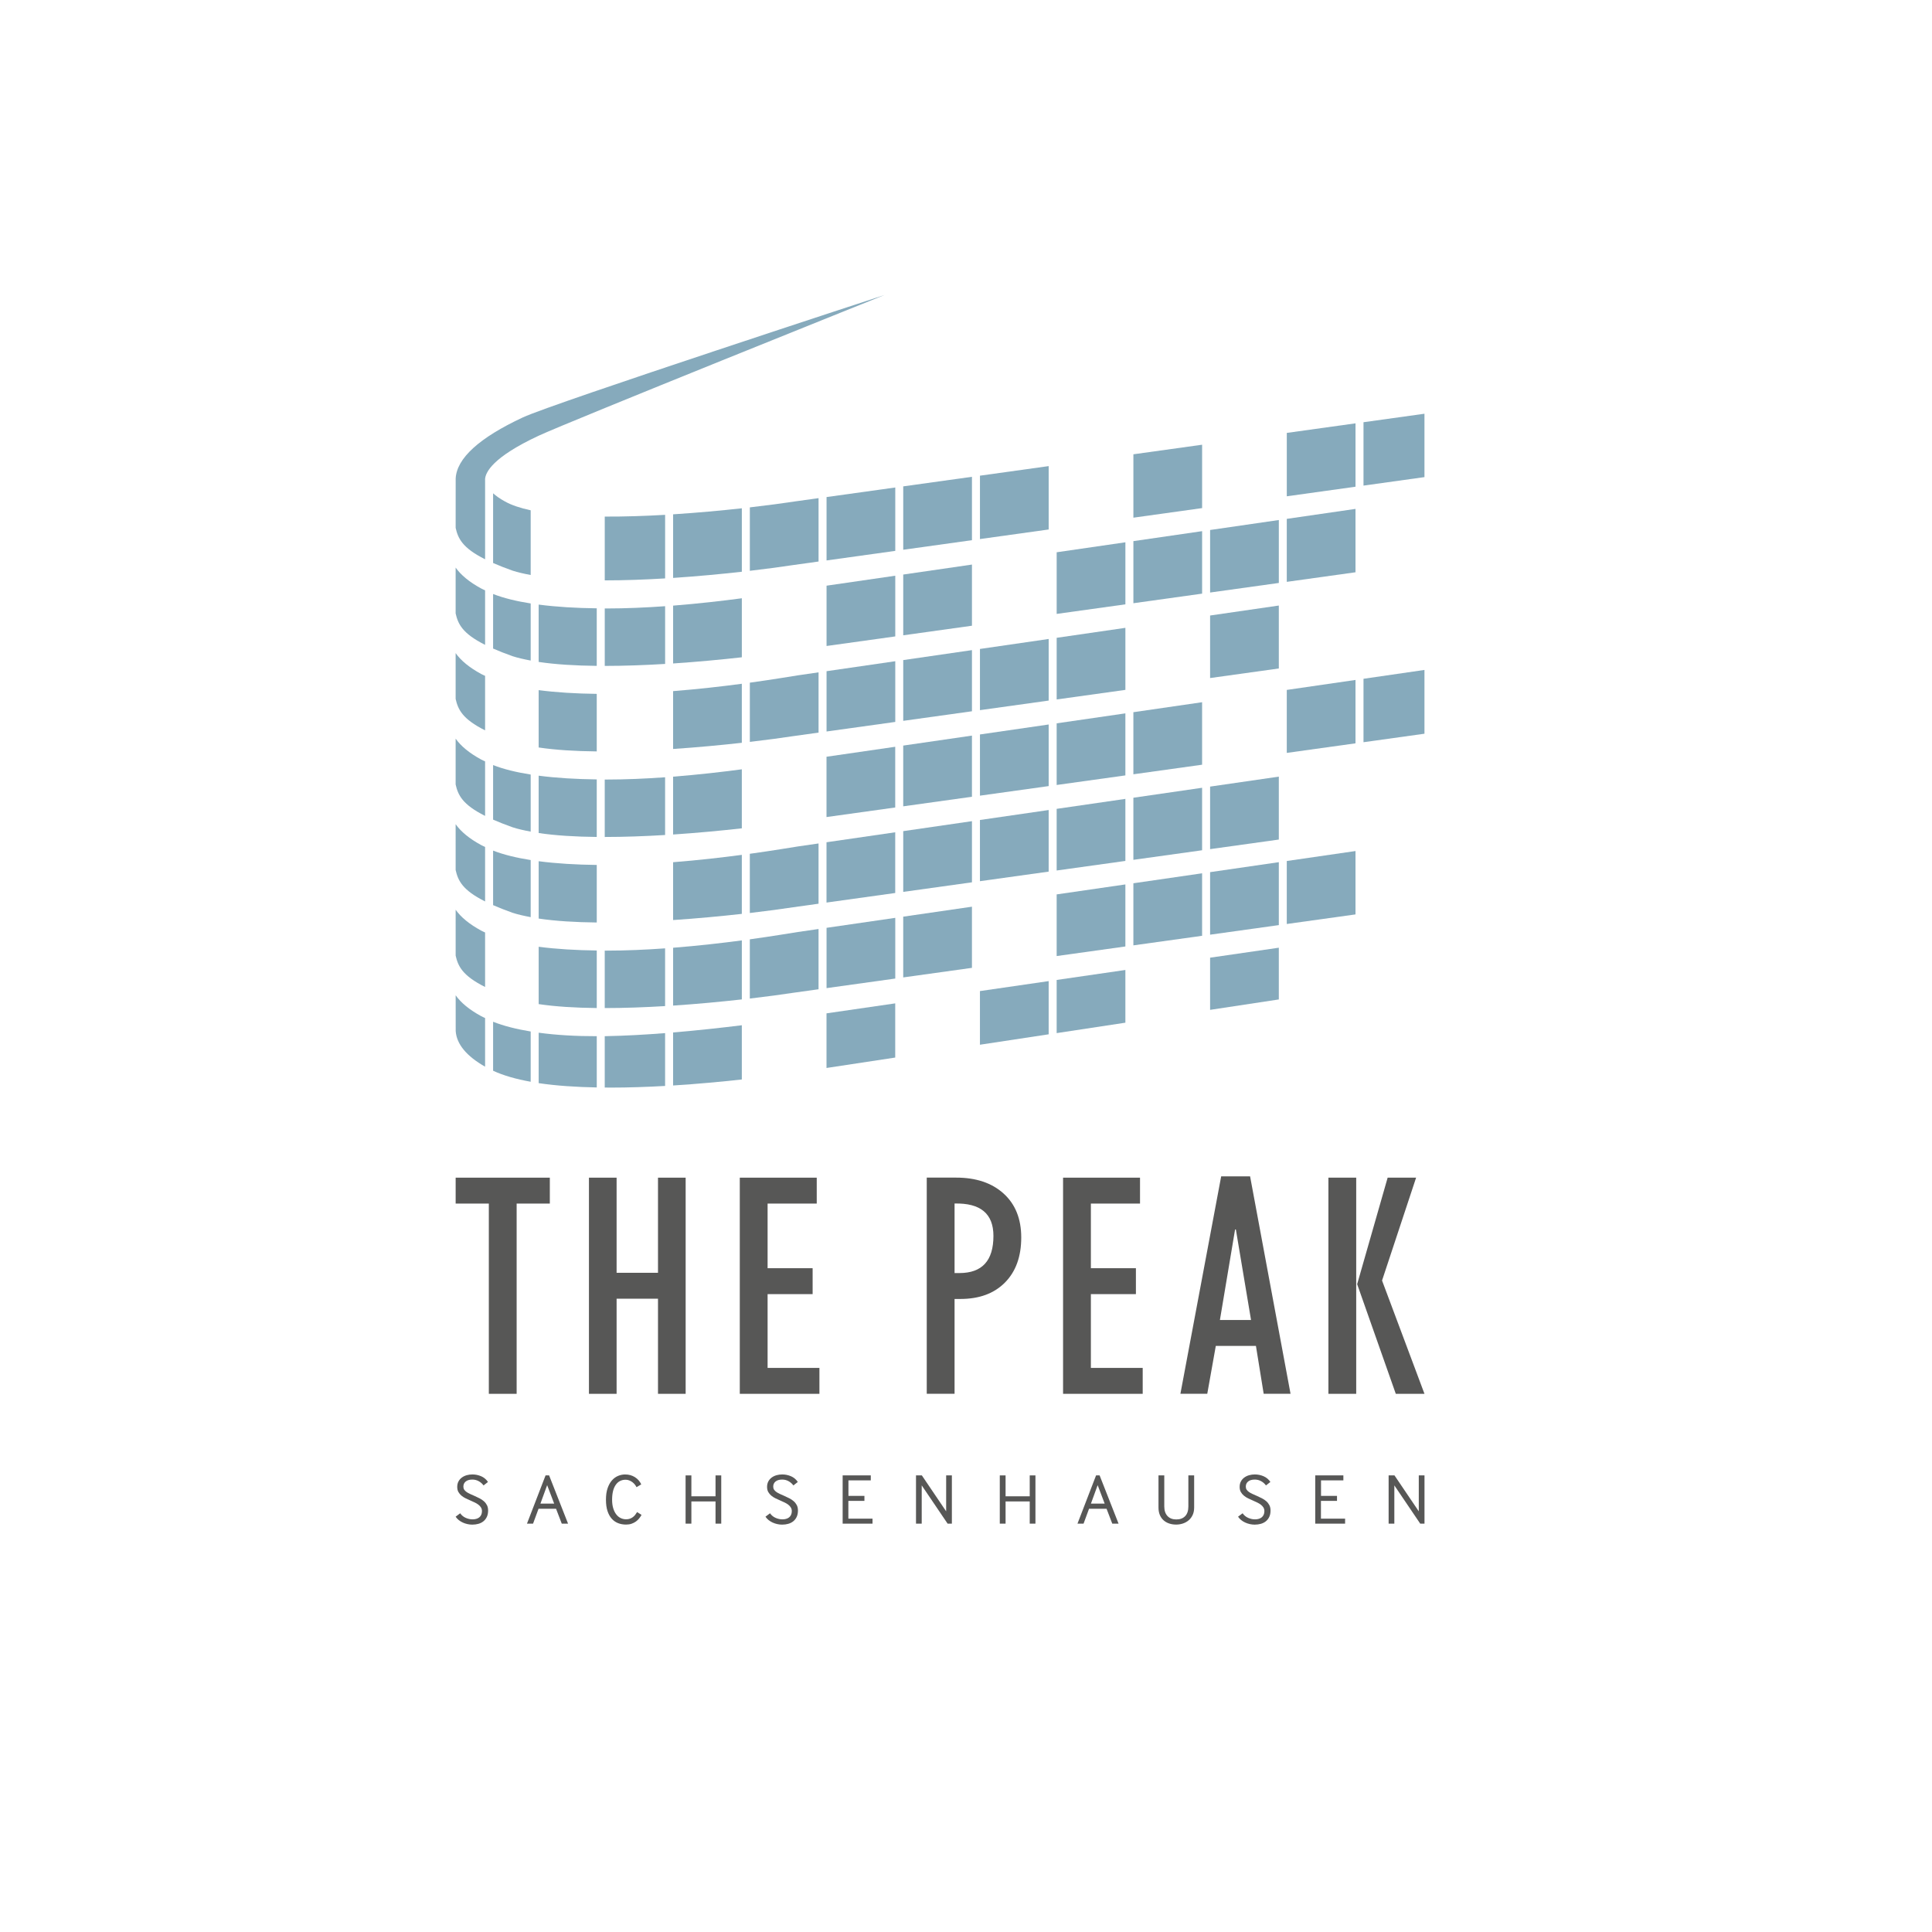 <svg width="374.02mm" height="374.02mm" version="1.1" viewBox="0 0 374.02 374.02" xml:space="preserve" xmlns="http://www.w3.org/2000/svg"><defs><filter id="cl" x="-.139" y="-.139" width="1.277" height="1.277" color-interpolation-filters="sRGB"><feGaussianBlur stdDeviation="16.234"/></filter><clipPath id="q"><path transform="translate(-352.56,-359.36)" d="M 0,595.28 H 841.89 V 0 H 0 Z"/></clipPath><clipPath id="f"><path transform="translate(-380.35,-349.36)" d="M 0,595.28 H 841.89 V 0 H 0 Z"/></clipPath><clipPath id="cf"><path transform="translate(-427.48,-355.82)" d="M 0,595.28 H 841.89 V 0 H 0 Z"/></clipPath><clipPath id="bu"><path transform="translate(-366.27,-307.39)" d="M 0,595.28 H 841.89 V 0 H 0 Z"/></clipPath><clipPath id="bj"><path transform="translate(-381.98,-296.98)" d="M 0,595.28 H 841.89 V 0 H 0 Z"/></clipPath><clipPath id="ay"><path transform="translate(-476.25,-292.54)" d="M 0,595.28 H 841.89 V 0 H 0 Z"/></clipPath><clipPath id="aq"><path transform="translate(-397.69,-311.47)" d="M 0,595.28 H 841.89 V 0 H 0 Z"/></clipPath><clipPath id="ap"><path transform="translate(-338.74,-307.59)" d="M 0,595.28 H 841.89 V 0 H 0 Z"/></clipPath><clipPath id="ao"><path transform="translate(-444.82,-300.79)" d="M 0,595.28 H 841.89 V 0 H 0 Z"/></clipPath><clipPath id="an"><path transform="translate(-460.54,-303.07)" d="M 0,595.28 H 841.89 V 0 H 0 Z"/></clipPath><clipPath id="am"><path transform="translate(-427.48,-315.79)" d="M 0,595.28 H 841.89 V 0 H 0 Z"/></clipPath><clipPath id="al"><path transform="translate(-413.4,-296.23)" d="M 0,595.28 H 841.89 V 0 H 0 Z"/></clipPath><clipPath id="ak"><path transform="translate(-366.27,-324.9)" d="M 0,595.28 H 841.89 V 0 H 0 Z"/></clipPath><clipPath id="aj"><path transform="translate(-366.27,-342.42)" d="M 0,595.28 H 841.89 V 0 H 0 Z"/></clipPath><clipPath id="ai"><path transform="translate(-396.06,-346.27)" d="M 0,595.28 H 841.89 V 0 H 0 Z"/></clipPath><clipPath id="ah"><path transform="translate(-411.77,-336.11)" d="M 0,595.28 H 841.89 V 0 H 0 Z"/></clipPath><clipPath id="ag"><path transform="translate(-443.19,-340.49)" d="M 0,595.28 H 841.89 V 0 H 0 Z"/></clipPath><clipPath id="af"><path transform="translate(-427.48,-338.3)" d="M 0,595.28 H 841.89 V 0 H 0 Z"/></clipPath><clipPath id="ae"><path transform="translate(-337.1,-262.42)" d="M 0,595.28 H 841.89 V 0 H 0 Z"/></clipPath><clipPath id="ad"><path transform="translate(-327.77,-363.07)" d="M 0,595.28 H 841.89 V 0 H 0 Z"/></clipPath><clipPath id="ac"><path transform="translate(-337.1,-379.46)" d="M 0,595.28 H 841.89 V 0 H 0 Z"/></clipPath><clipPath id="ab"><path transform="translate(-458.9,-342.68)" d="M 0,595.28 H 841.89 V 0 H 0 Z"/></clipPath><clipPath id="aa"><path transform="translate(-366.27,-261.65)" d="M 0,595.28 H 841.89 V 0 H 0 Z"/></clipPath><clipPath id="z"><path transform="translate(-380.35,-291.37)" d="M 0,595.28 H 841.89 V 0 H 0 Z"/></clipPath><clipPath id="y"><path transform="translate(-444.82,-318.31)" d="M 0,595.28 H 841.89 V 0 H 0 Z"/></clipPath><clipPath id="x"><path transform="translate(-413.4,-331.27)" d="M 0,595.28 H 841.89 V 0 H 0 Z"/></clipPath><clipPath id="w"><path transform="translate(-397.69,-328.99)" d="M 0,595.28 H 841.89 V 0 H 0 Z"/></clipPath><clipPath id="v"><path transform="translate(-443.19,-335.59)" d="M 0,595.28 H 841.89 V 0 H 0 Z"/></clipPath><clipPath id="u"><path transform="translate(-350.64,-324.34)" d="M 0,595.28 H 841.89 V 0 H 0 Z"/></clipPath><clipPath id="t"><path transform="translate(-460.54,-325.39)" d="M 0,595.28 H 841.89 V 0 H 0 Z"/></clipPath><clipPath id="s"><path transform="translate(-429.11,-316.03)" d="M 0,595.28 H 841.89 V 0 H 0 Z"/></clipPath><clipPath id="r"><path transform="translate(-444.82,-323.2)" d="M 0,595.28 H 841.89 V 0 H 0 Z"/></clipPath><clipPath id="p"><path transform="translate(-352.27,-312.55)" d="M 0,595.28 H 841.89 V 0 H 0 Z"/></clipPath><clipPath id="o"><path transform="translate(-460.54,-307.87)" d="M 0,595.28 H 841.89 V 0 H 0 Z"/></clipPath><clipPath id="n"><path transform="translate(-411.77,-353.63)" d="M 0,595.28 H 841.89 V 0 H 0 Z"/></clipPath><clipPath id="m"><path transform="translate(-337.1,-325.34)" d="M 0,595.28 H 841.89 V 0 H 0 Z"/></clipPath><clipPath id="l"><path transform="translate(-327.76,-385.81)" d="M 0,595.28 H 841.89 V 0 H 0 Z"/></clipPath><clipPath id="k"><path transform="translate(-507.67,-397.5)" d="M 0,595.28 H 841.89 V 0 H 0 Z"/></clipPath><clipPath id="j"><path transform="translate(-337.1,-360.38)" d="M 0,595.28 H 841.89 V 0 H 0 Z"/></clipPath><clipPath id="i"><path transform="translate(-352.27,-277.51)" d="M 0,595.28 H 841.89 V 0 H 0 Z"/></clipPath><clipPath id="h"><path transform="translate(-338.74,-290.07)" d="M 0,595.28 H 841.89 V 0 H 0 Z"/></clipPath><clipPath id="g"><path transform="translate(-381.98,-279.47)" d="M 0,595.28 H 841.89 V 0 H 0 Z"/></clipPath><clipPath id="e"><path transform="translate(-337.1,-307.82)" d="M 0,595.28 H 841.89 V 0 H 0 Z"/></clipPath><clipPath id="d"><path transform="translate(-338.74,-262.14)" d="M 0,595.28 H 841.89 V 0 H 0 Z"/></clipPath><clipPath id="c"><path transform="translate(-327.77,-292.99)" d="M 0,595.28 H 841.89 V 0 H 0 Z"/></clipPath><clipPath id="b"><path transform="translate(-327.77,-275.47)" d="M 0,595.28 H 841.89 V 0 H 0 Z"/></clipPath><clipPath id="a"><path transform="translate(-327.77,-310.51)" d="M 0,595.28 H 841.89 V 0 H 0 Z"/></clipPath><clipPath id="ck"><path transform="translate(-327.77,-345.55)" d="M 0,595.28 H 841.89 V 0 H 0 Z"/></clipPath><clipPath id="cj"><path transform="translate(-327.77,-328.03)" d="M 0,595.28 H 841.89 V 0 H 0 Z"/></clipPath><clipPath id="ci"><path transform="translate(-507.67,-344.95)" d="M 0,595.28 H 841.89 V 0 H 0 Z"/></clipPath><clipPath id="ch"><path transform="translate(-352.27,-271.76)" d="M 0,595.28 H 841.89 V 0 H 0 Z"/></clipPath><clipPath id="cg"><path transform="translate(-350.64,-341.86)" d="M 0,595.28 H 841.89 V 0 H 0 Z"/></clipPath><clipPath id="ce"><path transform="translate(-427.48,-373.34)" d="M 0,595.28 H 841.89 V 0 H 0 Z"/></clipPath><clipPath id="cd"><path transform="translate(-443.19,-375.53)" d="M 0,595.28 H 841.89 V 0 H 0 Z"/></clipPath><clipPath id="cc"><path transform="translate(-474.61,-379.91)" d="M 0,595.28 H 841.89 V 0 H 0 Z"/></clipPath><clipPath id="cb"><path transform="translate(-506.04,-384.29)" d="M 0,595.28 H 841.89 V 0 H 0 Z"/></clipPath><clipPath id="ca"><path transform="translate(-380.35,-366.88)" d="M 0,595.28 H 841.89 V 0 H 0 Z"/></clipPath><clipPath id="bz"><path transform="translate(-411.77,-371.15)" d="M 0,595.28 H 841.89 V 0 H 0 Z"/></clipPath><clipPath id="by"><path transform="translate(-350.64,-359.38)" d="M 0,595.28 H 841.89 V 0 H 0 Z"/></clipPath><clipPath id="bx"><path transform="translate(-364.64,-365.51)" d="M 0,595.28 H 841.89 V 0 H 0 Z"/></clipPath><clipPath id="bw"><path transform="translate(-396.06,-381.95)" d="M 0,595.28 H 841.89 V 0 H 0 Z"/></clipPath><clipPath id="bv"><path transform="translate(-491.96,-364.81)" d="M 0,595.28 H 841.89 V 0 H 0 Z"/></clipPath><clipPath id="bt"><path transform="translate(-491.96,-329.77)" d="M 0,595.28 H 841.89 V 0 H 0 Z"/></clipPath><clipPath id="bs"><path transform="translate(-444.82,-283.27)" d="M 0,595.28 H 841.89 V 0 H 0 Z"/></clipPath><clipPath id="br"><path transform="translate(-429.11,-280.99)" d="M 0,595.28 H 841.89 V 0 H 0 Z"/></clipPath><clipPath id="bq"><path transform="translate(-397.69,-276.43)" d="M 0,595.28 H 841.89 V 0 H 0 Z"/></clipPath><clipPath id="bp"><path transform="translate(-476.25,-287.84)" d="M 0,595.28 H 841.89 V 0 H 0 Z"/></clipPath><clipPath id="bo"><path transform="translate(-411.77,-295.99)" d="M 0,595.28 H 841.89 V 0 H 0 Z"/></clipPath><clipPath id="bn"><path transform="translate(-491.96,-294.73)" d="M 0,595.28 H 841.89 V 0 H 0 Z"/></clipPath><clipPath id="bm"><path transform="translate(-322.67,-174.04)" d="M 0,595.28 H 841.89 V 0 H 0 Z"/></clipPath><clipPath id="bl"><path transform="translate(-339.1,-176.02)" d="M 0,595.28 H 841.89 V 0 H 0 Z"/></clipPath><clipPath id="bk"><path transform="translate(-359.81,-173.71)" d="M 0,595.28 H 841.89 V 0 H 0 Z"/></clipPath><clipPath id="bi"><path transform="translate(-368.83,-171.92)" d="M 0,595.28 H 841.89 V 0 H 0 Z"/></clipPath><clipPath id="bh"><path transform="translate(-386.12,-174.04)" d="M 0,595.28 H 841.89 V 0 H 0 Z"/></clipPath><clipPath id="bg"><path transform="translate(-401,-171.92)" d="M 0,595.28 H 841.89 V 0 H 0 Z"/></clipPath><clipPath id="bf"><path transform="translate(-416.02,-171.92)" d="M 0,595.28 H 841.89 V 0 H 0 Z"/></clipPath><clipPath id="be"><path transform="translate(-433.17,-171.92)" d="M 0,595.28 H 841.89 V 0 H 0 Z"/></clipPath><clipPath id="bd"><path transform="translate(-451.84,-176.02)" d="M 0,595.28 H 841.89 V 0 H 0 Z"/></clipPath><clipPath id="bc"><path transform="translate(-466.87,-175.45)" d="M 0,595.28 H 841.89 V 0 H 0 Z"/></clipPath><clipPath id="bb"><path transform="translate(-482.91,-174.04)" d="M 0,595.28 H 841.89 V 0 H 0 Z"/></clipPath><clipPath id="ba"><path transform="translate(-497.79,-171.92)" d="M 0,595.28 H 841.89 V 0 H 0 Z"/></clipPath><clipPath id="az"><path transform="translate(-512.81,-171.92)" d="M 0,595.28 H 841.89 V 0 H 0 Z"/></clipPath><clipPath id="ax"><path transform="translate(-328.53,-198.51)" d="M 0,595.28 H 841.89 V 0 H 0 Z"/></clipPath><clipPath id="aw"><path transform="translate(-349.03,-198.51)" d="M 0,595.28 H 841.89 V 0 H 0 Z"/></clipPath><clipPath id="av"><path transform="translate(-379.93,-198.51)" d="M 0,595.28 H 841.89 V 0 H 0 Z"/></clipPath><clipPath id="au"><path transform="translate(-423.92,-223.24)" d="M 0,595.28 H 841.89 V 0 H 0 Z"/></clipPath><clipPath id="at"><path transform="translate(-446.14,-198.51)" d="M 0,595.28 H 841.89 V 0 H 0 Z"/></clipPath><clipPath id="as"><path transform="translate(-478.26,-213.63)" d="M 0,595.28 H 841.89 V 0 H 0 Z"/></clipPath><clipPath id="ar"><path transform="translate(-514.28,-198.51)" d="M 0,595.28 H 841.89 V 0 H 0 Z"/></clipPath></defs><g transform="translate(24.115 331.21)"><g transform="matrix(.926 0 0 .926 -457.44 -16.553)"><circle transform="matrix(1.126,0,0,1.126,-84.497,114.97)" cx="670.1" cy="-224.54" r="140.43" fill="#fff" filter="url(#cl)" stroke-width=".021" style="mix-blend-mode:normal"/><g transform="matrix(2.889,0,0,2.889,99.481,-465.69)"><g transform="matrix(.265 0 0 .265 46.837 4.246)"><g fill="#86aabc"><path transform="matrix(1.333,0,0,-1.333,653.77,307.6)" d="m0 0-14.078-1.962v12.812l14.078 2.043z"/><path transform="matrix(1.333,0,0,-1.333,632.82,310.52)" d="m0 0-14.078-1.962v12.72l14.078 2.044z"/><path transform="matrix(1.333,0,0,-1.333,611.87,313.44)" d="m0 0-14.078-1.962v12.629l14.078 2.044z"/><path transform="matrix(1.333,0,0,-1.333,635,333.57)" d="m0 0v12.812l14.078 2.043v-12.893z"/><path transform="matrix(1.333,0,0,-1.333,635,380.29)" d="m0 0v12.812l14.078 2.043v-12.893z"/><path transform="matrix(1.333,0,0,-1.333,470.09,314.57)" d="m0 0c4.02 0 8.11 0.184 12.071 0.466v-11.827c-4.156-0.251-8.347-0.403-12.367-0.405v11.77c0.1 0 0.197-4e-3 0.296-4e-3" clip-path="url(#q)"/><path transform="matrix(1.333,0,0,-1.333,507.13,327.9)" d="m0 0c-4.278-0.478-9.096-0.935-14.078-1.266v11.85c5.136 0.404 9.986 0.962 14.078 1.506z" clip-path="url(#f)"/><path transform="matrix(1.333,0,0,-1.333,569.97,319.28)" d="m0 0-14.078-1.962v12.446l14.078 2.044z" clip-path="url(#cf)"/><path transform="matrix(1.333,0,0,-1.333,488.36,383.86)" d="m0 0c5.136 0.404 9.986 0.962 14.078 1.507v-12.091c-4.278-0.478-9.096-0.934-14.078-1.266z" clip-path="url(#bu)"/><path transform="matrix(1.333,0,0,-1.333,509.31,397.73)" d="m0 0v12.13c4.969 0.69 8.597 1.313 9.839 1.503l4.239 0.615v-12.345l-5.185-0.723c-2.329-0.356-5.387-0.771-8.893-1.18" clip-path="url(#bj)"/><path transform="matrix(1.333,0,0,-1.333,635,403.65)" d="m0 0v12.812l14.078 2.043v-12.893z" clip-path="url(#ay)"/><path transform="matrix(1.333,0,0,-1.333,530.25,378.41)" d="m0 0 14.078 2.044v-12.437l-14.078-1.962z" clip-path="url(#aq)"/><path transform="matrix(1.333,0,0,-1.333,451.65,383.59)" d="m0 0c3.663-0.481 7.707-0.712 11.9-0.764v-11.789c-4.357 0.045-8.429 0.288-11.9 0.807z" clip-path="url(#ap)"/><path transform="matrix(1.333,0,0,-1.333,593.1,392.65)" d="m0 0 14.078 2.044v-12.711l-14.078-1.962z" clip-path="url(#ao)"/><path transform="matrix(1.333,0,0,-1.333,614.05,389.61)" d="m0 0 14.078 2.044v-12.803l-14.078-1.961z" clip-path="url(#an)"/><path transform="matrix(1.333,0,0,-1.333,569.97,372.65)" d="m0 0v-12.528l-14.078-1.962v12.446z" clip-path="url(#am)"/><path transform="matrix(1.333,0,0,-1.333,551.2,398.73)" d="m0 0 14.078 2.044v-12.529l-14.078-1.961z" clip-path="url(#al)"/><path transform="matrix(1.333,0,0,-1.333,488.36,360.5)" d="m0 0c5.136 0.404 9.986 0.962 14.078 1.507v-12.091c-4.278-0.478-9.096-0.934-14.078-1.266z" clip-path="url(#ak)"/><path transform="matrix(1.333,0,0,-1.333,488.36,337.14)" d="m0 0c5.136 0.404 9.986 0.962 14.078 1.507v-12.091c-4.278-0.478-9.096-0.934-14.078-1.266z" clip-path="url(#aj)"/><path transform="matrix(1.333,0,0,-1.333,528.08,332.01)" d="m0 0v-12.346l-5.185-0.722c-2.329-0.356-5.387-0.771-8.893-1.18v12.13c4.969 0.689 8.597 1.313 9.839 1.503z" clip-path="url(#ai)"/><path transform="matrix(1.333,0,0,-1.333,549.03,345.55)" d="m0 0-14.078-1.962v12.355l14.078 2.044z" clip-path="url(#ah)"/><path transform="matrix(1.333,0,0,-1.333,590.92,339.72)" d="m0 0-14.078-1.962v12.538l14.078 2.044z" clip-path="url(#ag)"/><path transform="matrix(1.333,0,0,-1.333,569.97,342.64)" d="m0 0-14.078-1.962v12.447l14.078 2.043z" clip-path="url(#af)"/><path transform="matrix(1.333,0,0,-1.333,449.47,443.81)" d="m0 0c-2.973 0.531-5.584 1.271-7.7 2.258v10.033c2.181-0.866 4.801-1.52 7.7-1.996z" clip-path="url(#ae)"/><path transform="matrix(1.333,0,0,-1.333,437.02,309.62)" d="m0 0v-11.165c-4.678 2.338-5.552 4.3-6.036 6.447 0 3.331 1e-3 6.486 1e-3 9.381 1.071-1.525 2.8-2.955 5.207-4.266 0.251-0.144 0.558-0.262 0.828-0.397" clip-path="url(#ad)"/><path transform="matrix(1.333,0,0,-1.333,449.47,287.76)" d="m0 0v-13.255c-1.349 0.253-2.626 0.537-3.723 0.895-1.532 0.543-2.834 1.061-3.977 1.563v14.278c0.628-0.549 1.378-1.096 2.377-1.641 1.357-0.777 3.182-1.376 5.323-1.84" clip-path="url(#ac)"/><path transform="matrix(1.333,0,0,-1.333,611.87,336.8)" d="m0 0-14.078-1.962v12.629l14.078 2.044z" clip-path="url(#ab)"/><path transform="matrix(1.333,0,0,-1.333,488.36,444.83)" d="m 0,0 v 10.864 c 5.065,0.424 9.938,0.963 14.078,1.476 V 1.232 C 9.939,0.776 5.097,0.319 0,0" clip-path="url(#aa)"/><path transform="matrix(1.333,0,0,-1.333,507.13,405.21)" d="m0 0v-12.09c-4.278-0.479-9.096-0.935-14.078-1.267v11.85c5.136 0.405 9.986 0.962 14.078 1.507" clip-path="url(#z)"/><path transform="matrix(1.333,0,0,-1.333,593.1,369.29)" d="m0 0 14.078 2.044v-12.711l-14.078-1.962z" clip-path="url(#y)"/><path transform="matrix(1.333,0,0,-1.333,551.2,352.01)" d="m0 0 14.078 2.044v-12.528l-14.078-1.962z" clip-path="url(#x)"/><path transform="matrix(1.333,0,0,-1.333,530.25,355.06)" d="m0 0 14.078 2.044v-12.437l-14.078-1.962z" clip-path="url(#w)"/><path transform="matrix(1.333,0,0,-1.333,590.92,346.25)" d="m0 0v-12.619l-14.078-1.962v12.537z" clip-path="url(#v)"/><path transform="matrix(1.333,0,0,-1.333,467.51,361.25)" d="m0 0v-11.789c-4.357 0.045-8.429 0.288-11.9 0.807v11.746c3.663-0.481 7.707-0.711 11.9-0.764" clip-path="url(#u)"/><path transform="matrix(1.333,0,0,-1.333,614.05,359.85)" d="m0 0v12.72l14.078 2.044v-12.802z" clip-path="url(#t)"/><path transform="matrix(1.333,0,0,-1.333,572.15,372.33)" d="m0 0 14.078 2.044v-12.62l-14.078-1.961z" clip-path="url(#s)"/><path transform="matrix(1.333,0,0,-1.333,593.1,362.77)" d="m0 0v12.629l14.078 2.043v-12.71z" clip-path="url(#r)"/><path transform="matrix(1.333,0,0,-1.333,469.69,376.97)" d="m0 0v11.77c0.1 0 0.197-4e-3 0.296-4e-3 4.02 0 8.11 0.184 12.071 0.466v-11.827c-4.156-0.251-8.347-0.403-12.367-0.405" clip-path="url(#p)"/><path transform="matrix(1.333,0,0,-1.333,614.05,383.21)" d="m0 0v12.72l14.078 2.044v-12.802z" clip-path="url(#o)"/><path transform="matrix(1.333,0,0,-1.333,549.03,322.2)" d="m0 0-14.078-1.962v12.355l14.078 2.044z" clip-path="url(#n)"/><path transform="matrix(1.333,0,0,-1.333,449.47,359.92)" d="m0 0v-11.695c-1.349 0.253-2.626 0.537-3.723 0.895-1.532 0.544-2.834 1.062-3.977 1.563v11.174c2.181-0.851 4.801-1.479 7.7-1.937" clip-path="url(#m)"/><path transform="matrix(1.333,0,0,-1.333,437.01,279.3)" d="m0 0c-1e-3 -0.016 0.01-0.032 9e-3 -0.048v-16.335c-4.672 2.334-5.55 4.294-6.034 6.438 1e-3 6.216 3e-3 10.064 5e-3 10.107 0.203 4.141 4.833 8.353 13.761 12.52 6.301 2.94 74.101 25.079 74.101 25.079-0.647-0.259-64.749-25.978-70.883-28.841-9.368-4.372-10.887-7.465-10.959-8.92" clip-path="url(#l)"/><path transform="matrix(1.333,0,0,-1.333,676.89,263.71)" d="m0 0 11.894 1.657 0.595 0.083v-12.984l-12.489-1.741z" clip-path="url(#k)"/><path transform="matrix(1.333,0,0,-1.333,449.47,313.2)" d="m0 0v-11.695c-1.349 0.253-2.626 0.537-3.723 0.895-1.532 0.544-2.834 1.062-3.977 1.563v11.174c2.181-0.851 4.801-1.479 7.7-1.937" clip-path="url(#j)"/><path transform="matrix(1.333,0,0,-1.333,469.69,423.69)" d="m0 0v11.77c0.1 0 0.197-4e-3 0.296-4e-3 4.02 0 8.11 0.184 12.071 0.466v-11.827c-4.156-0.251-8.347-0.403-12.367-0.405" clip-path="url(#i)"/><path transform="matrix(1.333,0,0,-1.333,451.65,406.95)" d="m0 0c3.663-0.481 7.707-0.712 11.9-0.764v-11.789c-4.357 0.045-8.429 0.288-11.9 0.807z" clip-path="url(#h)"/><path transform="matrix(1.333,0,0,-1.333,509.31,421.09)" d="m0 0v12.131c4.969 0.689 8.597 1.312 9.839 1.502l4.239 0.615v-12.345l-5.185-0.723c-2.329-0.356-5.387-0.771-8.893-1.18" clip-path="url(#g)"/><path transform="matrix(1.333,0,0,-1.333,449.47,383.27)" d="m0 0v-11.695c-1.349 0.253-2.626 0.537-3.723 0.895-1.532 0.544-2.834 1.062-3.977 1.563v11.174c2.181-0.851 4.801-1.479 7.7-1.937" clip-path="url(#e)"/><path transform="matrix(1.333,0,0,-1.333,451.65,444.19)" d="m0 0v10.333c3.663-0.499 7.707-0.724 11.9-0.716v-10.5c-4.219 0.08-8.276 0.345-11.9 0.883" clip-path="url(#d)"/><path transform="matrix(1.333,0,0,-1.333,437.02,403.05)" d="m0 0v-11.165c-4.663 2.33-5.547 4.287-6.031 6.426-1e-3 2.858-2e-3 6.01-2e-3 9.399 1.071-1.524 2.8-2.952 5.205-4.263 0.251-0.144 0.558-0.262 0.828-0.397" clip-path="url(#c)"/><path transform="matrix(1.333,0,0,-1.333,437.02,426.41)" d="m0 0v-9.966c-3.792 2.153-5.839 4.609-6.022 7.296-3e-3 0.036-5e-3 2.763-7e-3 7.327 1.072-1.521 2.798-2.948 5.201-4.257 0.251-0.144 0.558-0.264 0.828-0.4" clip-path="url(#b)"/><path transform="matrix(1.333,0,0,-1.333,437.02,379.69)" d="m0 0v-11.165c-4.673 2.335-5.55 4.295-6.034 6.439-1e-3 3.038-1e-3 6.175-1e-3 9.389 1.071-1.525 2.8-2.955 5.207-4.266 0.251-0.144 0.558-0.262 0.828-0.397" clip-path="url(#a)"/><path transform="matrix(1.333,0,0,-1.333,437.02,332.97)" d="m0 0v-11.165c-4.679 2.339-5.552 4.301-6.036 6.448v9.381c1.07-1.525 2.8-2.955 5.208-4.267 0.251-0.144 0.558-0.262 0.828-0.397" clip-path="url(#ck)"/><path transform="matrix(1.333,0,0,-1.333,437.02,356.33)" d="m0 0v-11.165c-4.678 2.337-5.552 4.299-6.036 6.446v9.383c1.071-1.525 2.8-2.955 5.208-4.267 0.251-0.144 0.558-0.262 0.828-0.397" clip-path="url(#cj)"/><path transform="matrix(1.333,0,0,-1.333,676.89,333.77)" d="m0 0 12.489 1.813v-13.067l-12.489-1.74z" clip-path="url(#ci)"/><path transform="matrix(1.333,0,0,-1.333,469.69,431.36)" d="m0 0c0.1 2e-3 0.197-1e-3 0.296 1e-3 3.913 0.074 8.029 0.307 12.071 0.623v-10.823c-3.684-0.206-7.46-0.34-11.165-0.34-0.404 0-0.8 0.012-1.202 0.015z" clip-path="url(#ch)"/><path transform="matrix(1.333,0,0,-1.333,467.51,337.89)" d="m0 0v-11.789c-4.357 0.045-8.429 0.288-11.9 0.807v11.746c3.663-0.481 7.707-0.711 11.9-0.764" clip-path="url(#cg)"/><path transform="matrix(1.333,0,0,-1.333,569.97,295.92)" d="m0 0-14.078-1.962v12.985l14.078 1.961z" clip-path="url(#ce)"/><path transform="matrix(1.333,0,0,-1.333,590.92,293)" d="m0 0-14.078-1.962v12.985l14.078 1.962z" clip-path="url(#cd)"/><path transform="matrix(1.333,0,0,-1.333,632.82,287.16)" d="m0 0-14.078-1.962v12.985l14.078 1.961z" clip-path="url(#cc)"/><path transform="matrix(1.333,0,0,-1.333,674.71,281.32)" d="m0 0-14.078-1.962v12.985l14.078 1.961z" clip-path="url(#cb)"/><path transform="matrix(1.333,0,0,-1.333,507.13,304.54)" d="m0 0c-4.278-0.478-9.096-0.935-14.078-1.266v13.03c4.959 0.318 9.78 0.762 14.078 1.235z" clip-path="url(#ca)"/><path transform="matrix(1.333,0,0,-1.333,549.03,298.84)" d="m0 0-14.078-1.962v12.985l14.078 1.962z" clip-path="url(#bz)"/><path transform="matrix(1.333,0,0,-1.333,467.51,314.53)" d="m0 0v-11.789c-4.357 0.045-8.429 0.288-11.9 0.807v11.746c3.663-0.481 7.707-0.711 11.9-0.764" clip-path="url(#by)"/><path transform="matrix(1.333,0,0,-1.333,486.18,306.36)" d="m0 0c-4.156-0.251-8.347-0.403-12.367-0.405v13.069c3.996-0.019 8.198 0.119 12.367 0.36z" clip-path="url(#bx)"/><path transform="matrix(1.333,0,0,-1.333,528.08,284.44)" d="m0 0v-12.984l-5.185-0.723c-2.329-0.356-5.387-0.771-8.893-1.18v12.996c3.703 0.426 6.929 0.862 9.354 1.233z" clip-path="url(#bw)"/><path transform="matrix(1.333,0,0,-1.333,655.94,307.3)" d="m0 0v12.903l14.078 2.043v-12.984z" clip-path="url(#bv)"/><path transform="matrix(1.333,0,0,-1.333,655.94,354.01)" d="m0 0v12.903l14.078 2.043v-12.984z" clip-path="url(#bt)"/><path transform="matrix(1.333,0,0,-1.333,593.1,416.01)" d="m0 0 14.078 2.044v-10.8l-14.078-2.134z" clip-path="url(#bs)"/><path transform="matrix(1.333,0,0,-1.333,572.15,419.05)" d="m0 0 14.078 2.044v-10.9l-14.078-2.134z" clip-path="url(#br)"/><path transform="matrix(1.333,0,0,-1.333,530.25,425.13)" d="m0 0 14.078 2.044v-11.101l-14.078-2.134z" clip-path="url(#bq)"/><path transform="matrix(1.333,0,0,-1.333,635,409.93)" d="m0 0 14.078 2.043v-10.599l-14.078-2.133z" clip-path="url(#bp)"/><path transform="matrix(1.333,0,0,-1.333,549.03,399.05)" d="m0 0v-12.437l-14.078-1.962v12.355z" clip-path="url(#bo)"/><path transform="matrix(1.333,0,0,-1.333,655.94,400.73)" d="m0 0v12.903l14.078 2.044v-12.985z" clip-path="url(#bn)"/></g><g fill="#575756"><path transform="matrix(1.333,0,0,-1.333,430.22,561.65)" d="m0 0c0.286-0.415 0.662-0.727 1.126-0.934s0.938-0.311 1.422-0.311c0.257 0 0.501 0.032 0.733 0.096 0.233 0.064 0.435 0.163 0.608 0.297 0.173 0.133 0.311 0.308 0.415 0.526 0.104 0.217 0.156 0.474 0.156 0.77 0 0.276-0.065 0.521-0.193 0.734-0.129 0.212-0.302 0.402-0.519 0.57s-0.464 0.318-0.741 0.452c-0.276 0.133-0.562 0.264-0.859 0.392-0.335 0.148-0.666 0.298-0.992 0.452s-0.62 0.338-0.882 0.556c-0.262 0.217-0.474 0.469-0.637 0.755-0.163 0.287-0.244 0.637-0.244 1.052 0 0.425 0.086 0.798 0.259 1.118 0.173 0.322 0.405 0.588 0.696 0.8 0.292 0.214 0.623 0.372 0.993 0.475s0.758 0.155 1.163 0.155c0.622 0 1.219-0.124 1.793-0.37 0.572-0.246 1.037-0.636 1.393-1.17l-0.904-0.712c-0.258 0.356-0.586 0.645-0.986 0.868-0.4 0.222-0.837 0.332-1.311 0.332-0.583 0-1.034-0.13-1.355-0.392s-0.482-0.61-0.482-1.044c0-0.248 0.057-0.457 0.171-0.63 0.113-0.173 0.271-0.331 0.474-0.474 0.202-0.143 0.446-0.279 0.733-0.408 0.286-0.128 0.607-0.271 0.963-0.429 0.335-0.148 0.666-0.306 0.992-0.474s0.618-0.366 0.875-0.594c0.256-0.226 0.464-0.494 0.622-0.8s0.237-0.671 0.237-1.096c0-0.503-0.087-0.938-0.259-1.303-0.173-0.366-0.408-0.667-0.704-0.904s-0.64-0.41-1.03-0.518c-0.39-0.109-0.807-0.164-1.252-0.164-0.336 0-0.669 0.038-1 0.112s-0.647 0.18-0.948 0.318-0.578 0.308-0.83 0.511-0.462 0.432-0.629 0.689z" clip-path="url(#bm)"/><path transform="matrix(1.333,0,0,-1.333,452.13,559.01)" d="m0 0h2.815l-1.437 3.779zm-2.756-4.104 3.808 9.883h0.726l3.882-9.883h-1.289l-1.171 3.052h-3.585l-1.126-3.052z" clip-path="url(#bl)"/><path transform="matrix(1.333,0,0,-1.333,479.74,562.09)" d="m0 0c-0.129-0.238-0.287-0.475-0.474-0.712-0.188-0.237-0.41-0.449-0.667-0.637s-0.553-0.34-0.889-0.459-0.716-0.177-1.14-0.177c-0.583 0-1.124 0.096-1.623 0.288s-0.934 0.494-1.304 0.904-0.662 0.936-0.874 1.577c-0.212 0.642-0.318 1.418-0.318 2.327 0 0.918 0.113 1.706 0.34 2.363s0.526 1.193 0.896 1.607c0.371 0.416 0.791 0.719 1.26 0.912 0.469 0.192 0.946 0.288 1.43 0.288 0.751 0 1.417-0.182 2-0.548 0.582-0.366 1.017-0.86 1.304-1.482l-0.964-0.577c-0.088 0.177-0.205 0.358-0.348 0.541-0.143 0.182-0.311 0.346-0.503 0.488-0.193 0.144-0.405 0.262-0.637 0.356s-0.482 0.14-0.748 0.14c-0.87 0-1.549-0.354-2.038-1.066-0.489-0.711-0.733-1.723-0.733-3.037 0-0.642 0.074-1.212 0.222-1.712 0.148-0.498 0.35-0.918 0.608-1.258 0.256-0.341 0.56-0.598 0.911-0.771 0.35-0.173 0.728-0.259 1.133-0.259 0.287 0 0.541 0.039 0.763 0.118s0.425 0.185 0.608 0.319c0.182 0.133 0.345 0.291 0.488 0.474s0.274 0.373 0.393 0.571z" clip-path="url(#bk)"/><path transform="matrix(1.333,0,0,-1.333,491.77,564.48)" d="m0 0v9.882h1.186v-4.281h4.948v4.281h1.17v-9.882h-1.17v4.549h-4.948v-4.549z" clip-path="url(#bi)"/><path transform="matrix(1.333,0,0,-1.333,514.83,561.65)" d="m0 0c0.286-0.415 0.662-0.727 1.126-0.934s0.938-0.311 1.422-0.311c0.257 0 0.501 0.032 0.733 0.096 0.233 0.064 0.435 0.163 0.608 0.297 0.173 0.133 0.311 0.308 0.415 0.526 0.104 0.217 0.156 0.474 0.156 0.77 0 0.276-0.065 0.521-0.193 0.734-0.129 0.212-0.302 0.402-0.519 0.57s-0.464 0.318-0.741 0.452c-0.276 0.133-0.562 0.264-0.859 0.392-0.335 0.148-0.666 0.298-0.992 0.452s-0.62 0.338-0.882 0.556c-0.262 0.217-0.474 0.469-0.637 0.755-0.163 0.287-0.244 0.637-0.244 1.052 0 0.425 0.086 0.798 0.259 1.118 0.173 0.322 0.405 0.588 0.696 0.8 0.292 0.214 0.623 0.372 0.993 0.475s0.758 0.155 1.163 0.155c0.622 0 1.219-0.124 1.793-0.37 0.572-0.246 1.037-0.636 1.393-1.17l-0.904-0.712c-0.258 0.356-0.586 0.645-0.986 0.868-0.4 0.222-0.837 0.332-1.311 0.332-0.583 0-1.034-0.13-1.355-0.392s-0.482-0.61-0.482-1.044c0-0.248 0.057-0.457 0.171-0.63 0.113-0.173 0.271-0.331 0.474-0.474 0.202-0.143 0.446-0.279 0.733-0.408 0.286-0.128 0.607-0.271 0.963-0.429 0.335-0.148 0.666-0.306 0.992-0.474s0.618-0.366 0.875-0.594c0.256-0.226 0.464-0.494 0.622-0.8s0.237-0.671 0.237-1.096c0-0.503-0.087-0.938-0.259-1.303-0.173-0.366-0.408-0.667-0.704-0.904s-0.64-0.41-1.03-0.518c-0.39-0.109-0.807-0.164-1.252-0.164-0.336 0-0.669 0.038-1 0.112s-0.647 0.18-0.948 0.318-0.578 0.308-0.83 0.511-0.462 0.432-0.629 0.689z" clip-path="url(#bh)"/><path transform="matrix(1.333,0,0,-1.333,534.66,564.48)" d="m0 0v9.882h5.764v-1.022h-4.578v-3.171h3.274v-1.022h-3.289v-3.645h4.948v-1.022z" clip-path="url(#bg)"/><path transform="matrix(1.333,0,0,-1.333,554.69,564.48)" d="m0 0v9.882h1.2l4.978-7.363v7.363h1.171v-9.882h-0.874l-5.304 7.838v-7.838z" clip-path="url(#bf)"/><path transform="matrix(1.333,0,0,-1.333,577.57,564.48)" d="m0 0v9.882h1.186v-4.281h4.948v4.281h1.17v-9.882h-1.17v4.549h-4.948v-4.549z" clip-path="url(#be)"/><path transform="matrix(1.333,0,0,-1.333,602.46,559.01)" d="m0 0h2.815l-1.437 3.779zm-2.756-4.104 3.808 9.883h0.726l3.882-9.883h-1.289l-1.171 3.052h-3.585l-1.126-3.052z" clip-path="url(#bd)"/><path transform="matrix(1.333,0,0,-1.333,622.49,559.78)" d="m0 0c0-0.84 0.217-1.494 0.652-1.962 0.434-0.47 1.037-0.704 1.807-0.704 0.781 0 1.388 0.226 1.822 0.682 0.435 0.454 0.652 1.116 0.652 1.984v6.356h1.186v-6.578c0-0.582-0.102-1.092-0.304-1.526-0.203-0.434-0.474-0.798-0.815-1.088-0.341-0.292-0.733-0.512-1.178-0.66-0.444-0.148-0.908-0.222-1.392-0.222-0.514 0-0.991 0.074-1.43 0.222-0.44 0.148-0.823 0.368-1.149 0.66-0.326 0.29-0.58 0.654-0.762 1.088-0.183 0.434-0.275 0.944-0.275 1.526v6.578h1.186z" clip-path="url(#bc)"/><path transform="matrix(1.333,0,0,-1.333,643.88,561.65)" d="m0 0c0.286-0.415 0.662-0.727 1.126-0.934s0.938-0.311 1.422-0.311c0.257 0 0.501 0.032 0.733 0.096s0.435 0.163 0.608 0.297c0.173 0.133 0.311 0.308 0.415 0.526 0.104 0.217 0.156 0.474 0.156 0.77 0 0.276-0.065 0.521-0.193 0.734-0.129 0.212-0.302 0.402-0.519 0.57s-0.464 0.318-0.741 0.452c-0.276 0.133-0.562 0.264-0.859 0.392-0.335 0.148-0.666 0.298-0.992 0.452s-0.62 0.338-0.882 0.556c-0.262 0.217-0.474 0.469-0.637 0.755-0.163 0.287-0.244 0.637-0.244 1.052 0 0.425 0.086 0.798 0.259 1.118 0.173 0.322 0.405 0.588 0.696 0.8 0.292 0.214 0.623 0.372 0.993 0.475s0.758 0.155 1.163 0.155c0.622 0 1.219-0.124 1.793-0.37 0.572-0.246 1.037-0.636 1.393-1.17l-0.904-0.712c-0.258 0.356-0.586 0.645-0.986 0.868-0.4 0.222-0.837 0.332-1.311 0.332-0.583 0-1.034-0.13-1.355-0.392s-0.482-0.61-0.482-1.044c0-0.248 0.057-0.457 0.171-0.63 0.113-0.173 0.271-0.331 0.474-0.474 0.202-0.143 0.446-0.279 0.733-0.408 0.286-0.128 0.607-0.271 0.963-0.429 0.335-0.148 0.666-0.306 0.992-0.474s0.618-0.366 0.875-0.594c0.256-0.226 0.464-0.494 0.622-0.8s0.237-0.671 0.237-1.096c0-0.503-0.087-0.938-0.259-1.303-0.173-0.366-0.408-0.667-0.704-0.904s-0.64-0.41-1.03-0.518c-0.39-0.109-0.807-0.164-1.252-0.164-0.336 0-0.669 0.038-1 0.112s-0.647 0.18-0.948 0.318-0.578 0.308-0.83 0.511-0.462 0.432-0.629 0.689z" clip-path="url(#bb)"/><path transform="matrix(1.333,0,0,-1.333,663.71,564.48)" d="m0 0v9.882h5.764v-1.022h-4.578v-3.171h3.274v-1.022h-3.289v-3.645h4.948v-1.022z" clip-path="url(#ba)"/><path transform="matrix(1.333,0,0,-1.333,683.75,564.48)" d="m0 0v9.882h1.201l4.978-7.363v7.363h1.17v-9.882h-0.874l-5.304 7.838v-7.838z" clip-path="url(#az)"/><path transform="matrix(1.333,0,0,-1.333,438.04,529.03)" d="m0 0v38.973h-6.797v5.308h19.292v-5.308h-6.798v-38.973z" clip-path="url(#ax)"/><path transform="matrix(1.333,0,0,-1.333,465.38,529.03)" d="m0 0v44.281h5.664v-19.486h8.481v19.486h5.665v-44.281h-5.665v19.487h-8.481v-19.487z" clip-path="url(#aw)"/><path transform="matrix(1.333,0,0,-1.333,506.57,529.03)" d="m0 0v44.281h15.764v-5.308h-10.067v-13.24h9.225v-5.308h-9.225v-15.117h10.617v-5.308z" clip-path="url(#av)"/><path transform="matrix(1.333,0,0,-1.333,565.22,496.05)" d="m0 0h1.003c4.64 0 6.96 2.536 6.96 7.608 0 4.552-2.655 6.764-7.963 6.635zm-5.697-24.73v44.281h6.02c4.079 0 7.321-1.089 9.727-3.269s3.609-5.179 3.609-8.999c0-3.906-1.111-6.98-3.334-9.225-2.222-2.244-5.265-3.366-9.128-3.366h-1.197v-19.422z" clip-path="url(#au)"/><path transform="matrix(1.333,0,0,-1.333,594.85,529.03)" d="m0 0v44.281h15.764v-5.308h-10.067v-13.24h9.225v-5.308h-9.225v-15.117h10.617v-5.308z" clip-path="url(#at)"/><path transform="matrix(1.333,0,0,-1.333,637.68,508.87)" d="m0 0h6.377l-3.108 18.547h-0.161zm-8.092-15.117 8.351 44.54h5.924l8.286-44.54h-5.502l-1.587 9.808h-8.222l-1.748-9.808z" clip-path="url(#as)"/><path transform="matrix(1.333,0,0,-1.333,685.71,529.03)" d="m0 0-7.914 22.464 6.245 21.817h5.829l-6.975-21.072 8.69-23.209zm-13.805 44.281h5.697v-44.281h-5.697z" clip-path="url(#ar)"/></g></g></g></g></g></svg>
